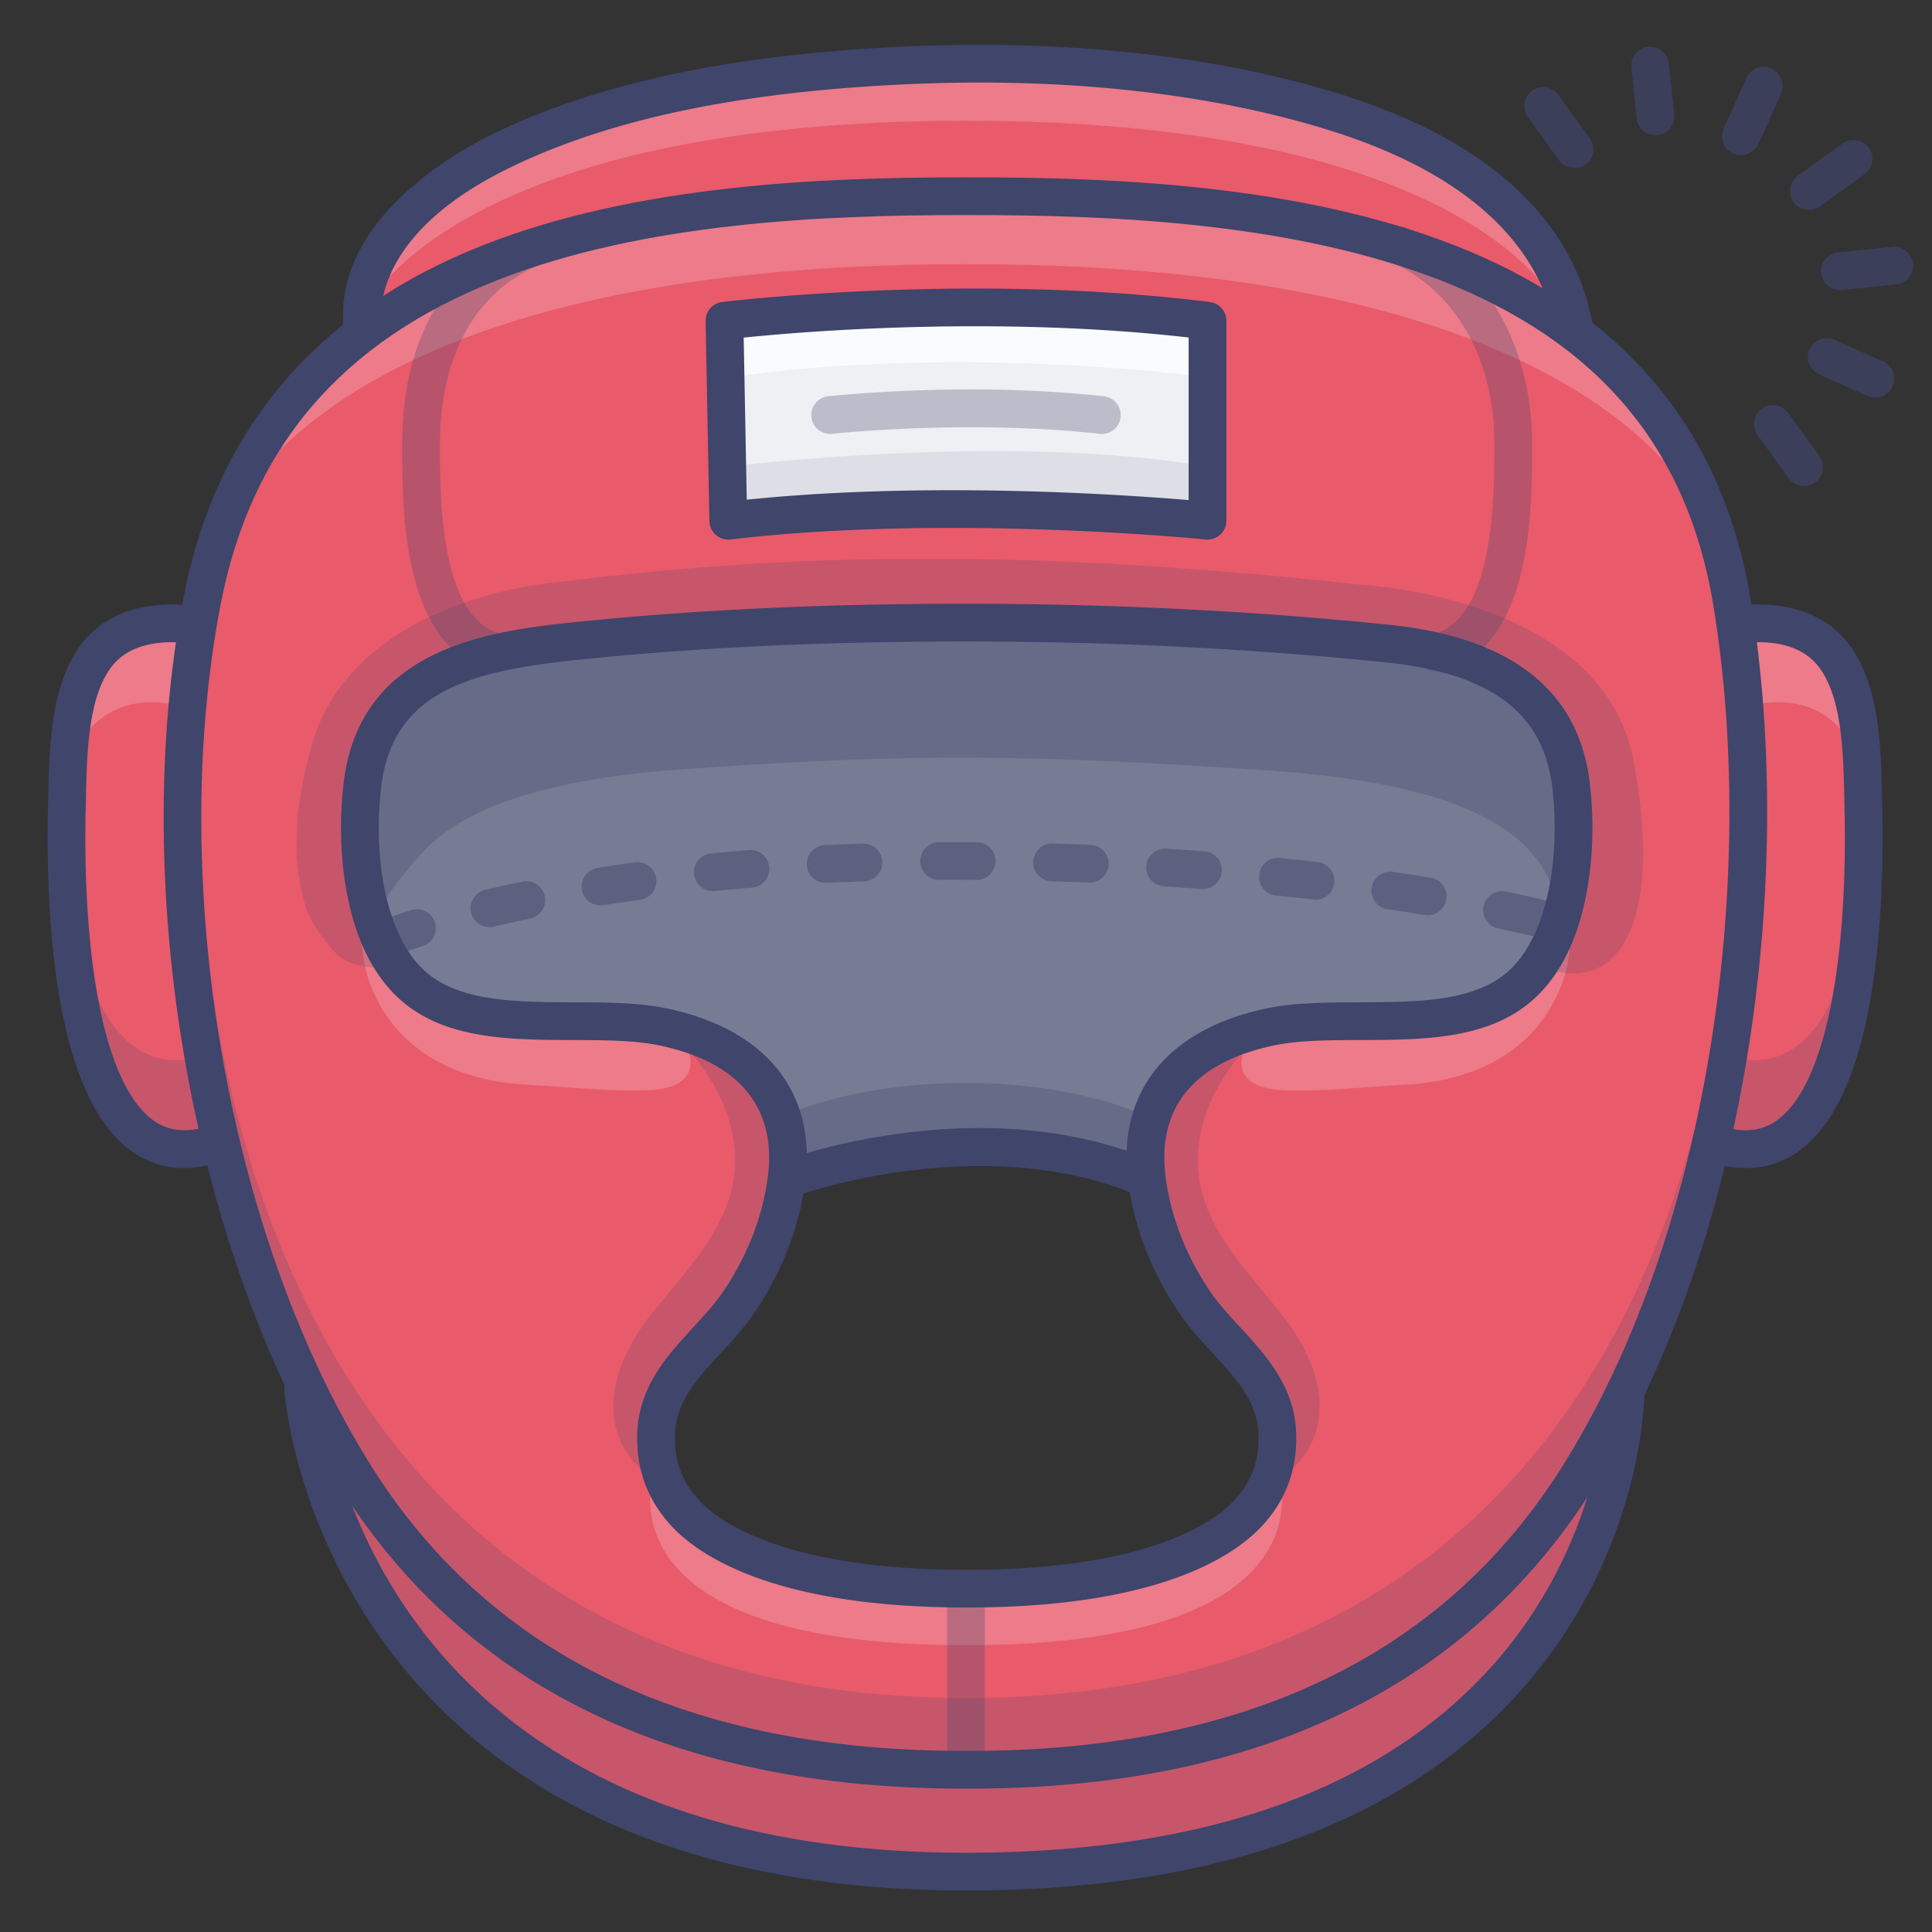 <svg xmlns="http://www.w3.org/2000/svg" xmlns:xlink="http://www.w3.org/1999/xlink" viewBox="0 0 512 512"><rect x="0" y="0" width="512" height="512" fill="#333333" stroke="none"/><g><g><g><path fill="#E95A6B" d="M430.814 368.5S431 496 256 496C89 496 80.333 368 80.333 368s30.692 101 176.679 101 173.802-100.5 173.802-100.5z"/></g></g><g opacity=".2"><g><path fill="#3F456B" d="M430.814 368.5S431 496 256 496C89 496 80.333 368 80.333 368s30.692 101 176.679 101 173.802-100.5 173.802-100.5z"/></g></g><g><g><path fill="#E95A6B" d="M417 86c-5.877-30.557-35.224-47.425-62.613-56.062-36.049-11.369-76.392-14.302-113.896-12.628-35.697 1.594-75.267 6.863-107.712 22.703C115.991 48.209 94.246 64.61 96 86"/></g></g><g><g><path fill="#767C93" d="M256 80c-99.411 0-180 81.036-180 181 0 41.079 13.618 78.955 36.55 109.331C157.873 344.156 198.607 305 253 305c54.82.818 109.633 21.729 152.95 56.143C424.931 332.463 436 298.033 436 261c0-99.964-80.589-181-180-181z"/></g></g><g><g><g><path fill="#E95A6B" d="M458.95 159.37c13.94 74.22-1.34 170.13-41.28 232.85-37.12 58.27-97.91 76.93-161.22 76.78h-.42c-63.31.15-124.1-18.51-161.21-76.78-39.95-62.72-55.23-158.63-41.29-232.85C72.64 57.61 171.98 53 255.17 53h2.15c83.18 0 182.52 4.61 201.63 106.37zm-55.73 101.6c13.12-11.96 15.15-36.45 13.09-53.16-3.25-26.37-25.08-34.85-48.74-37.27C330.51 166.75 293.28 165 256 165c-33.39 0-66.84 1.25-100.08 4.54-25.92 2.58-55.92 6.31-59.85 38.27-2.06 16.71-.03 41.2 13.09 53.16 16.12 14.7 46.54 6.89 66.85 11.23 20.67 4.43 35.15 17.14 32.51 39.67-1.4 11.88-5.98 23.24-12.66 33.12-7.76 11.48-21.39 19.57-21.97 34.85C172.46 417.06 230.69 421 256 421h.38c25.31 0 83.54-3.94 82.11-41.16-.58-15.28-14.21-23.37-21.97-34.85-6.68-9.88-11.26-21.24-12.66-33.12-2.65-22.53 11.84-35.24 32.51-39.67 20.31-4.34 50.72 3.47 66.85-11.23z"/></g></g></g><g opacity=".2"><g><path fill="#3F456B" d="M53 225.676S51 450 256 450s203-218.971 203-218.971S472 469 256 469 53 225.676 53 225.676z"/></g></g><g opacity=".2"><g><path fill="#3F456B" d="M176.001 272c2.175.299 5.833 5.492 7.107 6.984 4.779 5.599 8.62 12.144 10.479 19.304 5.555 21.403-8.954 34.916-21.062 50.098C161.65 362.022 156.8 380.269 173 392c0 0-2.096-23.455 17.452-40.227C210 335 227 279 176.001 272z"/></g></g><g opacity=".2"><g><path fill="#3F456B" d="M336.233 272c-2.175.299-5.833 5.492-7.107 6.984-4.779 5.599-8.62 12.144-10.479 19.304-5.555 21.403 8.954 34.916 21.062 50.098 10.874 13.635 15.725 31.882-.475 43.614 0 0 2.096-23.455-17.452-40.227C302.234 335 285.234 279 336.233 272z"/></g></g><g opacity=".2"><g><path fill="#FFF" d="M56.081 148.076S70 70 256 70s200.399 78.076 200.399 78.076S446 42 256 53c0 0-165.838-21.847-199.919 95.076z"/></g></g><g opacity=".2"><g><path fill="#FFF" d="M95 238c1.091 8.012.136 15.238 3.241 23.179 6.983 17.857 23.549 25.395 41.502 26.293 10.699.535 21.801 1.916 32.495 1.423 6.848-.316 13.064-3.111 9.925-11.061-4.252-10.766-47.302-5.921-47.302-5.921S99.252 269.221 95 238z"/></g></g><g opacity=".2"><g><path fill="#FFF" d="M417 238c-1.091 8.012-.136 15.238-3.241 23.179-6.983 17.857-23.549 25.395-41.502 26.293-10.699.535-21.801 1.916-32.495 1.423-6.848-.316-13.064-3.111-9.925-11.061 4.252-10.766 47.302-5.921 47.302-5.921S412.748 269.221 417 238z"/></g></g><g opacity=".2"><g><path fill="#FFF" d="M173 392s-14 44 83 44 83-44 83-44-7 29-83 29-83-29-83-29z"/></g></g><g opacity=".3"><g><path fill="#3F456B" d="M99.636 245.998c-1.719-4.658 10.118-17.709 12.676-20.448 14.554-15.59 46.224-20.033 66.688-21.533 54.893-4.024 87.07-4.288 142-.792 26.376 1.679 93.46 3.398 91.744 42.774 0 0 28.256-68-44.744-75s-132.333-11-235.667 2c0 .001-57.059 7.001-32.697 72.999z"/></g></g><g opacity=".3"><g><path fill="#3F456B" d="M207 296s18-9 49-9 48 9 48 9l-4.12 14.767S250.212 295 213.106 312L207 296z"/></g></g><g opacity=".3"><g><path fill="#3F456B" d="M132.004 178.001c-.373 0-.75-.042-1.129-.129-24.437-5.64-24.333-42.849-24.283-60.729.075-26.712 11.201-46.49 31.329-55.69a5.001 5.001 0 014.157 9.096c-22.09 10.097-25.449 33.544-25.486 46.622-.04 14.098-.131 47.112 16.532 50.958a5 5 0 01-1.12 9.872z"/></g></g><g opacity=".3"><g><path fill="#3F456B" d="M380.584 178.001a5 5 0 01-1.12-9.873c16.663-3.846 16.571-36.86 16.532-50.958-.062-22.099-10.183-39.902-27.074-47.622a5 5 0 014.157-9.096c20.232 9.248 32.845 30.971 32.917 56.69.05 17.881.154 55.09-24.283 60.729-.379.088-.757.13-1.129.13z"/></g></g><g opacity=".2"><g><path fill="#3F456B" d="M368 172c-40.412-5.557-148-15-224-2.5 0 0-16 3.5-34 13.833-24 16.333-7.774 72.16-7.774 72.16.414 1.409-9.226 1.507-13.274-2.933-3.416-3.747-6.512-7.746-8-12.485-4.315-13.75-2.095-30.156 2.008-43.671C91.439 168.475 123.188 156.438 150 154c49-6 112-10 211 1 0 0 64 3 72 47s-4.855 61.711-23.928 54.355c0 0 38.928-73.355-41.072-84.355z"/></g></g><g opacity=".3"><g><path fill="#3F456B" d="M256 474a5 5 0 01-5-5v-48a5 5 0 1110 0v48a5 5 0 01-5 5z"/></g></g><g opacity=".5"><g><path fill="#3F456B" d="M101.006 254.324a5.003 5.003 0 01-4.602-3.036 4.998 4.998 0 012.626-6.559c.137-.059 3.422-1.458 9.881-3.513a5 5 0 113.031 9.529c-5.934 1.888-8.949 3.164-8.979 3.177a4.966 4.966 0 01-1.957.402zm306.773-5.987a4.96 4.96 0 01-1.176-.141 312.238 312.238 0 00-9.608-2.142 5 5 0 012.031-9.791c3.559.738 6.896 1.482 9.921 2.212a5.001 5.001 0 01-1.168 9.862zm-278.07-2.638a5.002 5.002 0 01-1.15-9.867c3.205-.76 6.535-1.5 9.898-2.199a5 5 0 012.035 9.791 353.618 353.618 0 00-9.626 2.139 4.987 4.987 0 01-1.157.136zm248.634-3.161c-.268 0-.54-.021-.813-.066a586.422 586.422 0 00-9.799-1.517 5 5 0 01-4.225-5.67c.399-2.731 2.941-4.629 5.67-4.225 3.354.489 6.708 1.009 9.969 1.542a5 5 0 01-.802 9.936zm-219.2-2.595a5.001 5.001 0 01-.776-9.94 480.064 480.064 0 019.998-1.476 5.001 5.001 0 011.354 9.908c-3.259.445-6.551.932-9.787 1.444a4.815 4.815 0 01-.789.064zm189.481-1.519c-.191 0-.385-.011-.579-.033a709.772 709.772 0 00-9.874-1.067 5 5 0 01-4.472-5.478 4.998 4.998 0 015.478-4.472c3.371.341 6.74.705 10.013 1.083a5 5 0 01-.566 9.967zm-159.727-2.274a5 5 0 01-.485-9.976c3.298-.325 6.678-.629 10.046-.901 2.754-.241 5.164 1.828 5.387 4.579a5 5 0 01-4.58 5.388c-3.311.269-6.632.566-9.872.886a4.858 4.858 0 01-.496.024zm129.858-.554c-.126 0-.253-.005-.38-.014a808.077 808.077 0 00-9.916-.685 5 5 0 01-4.677-5.304c.173-2.756 2.544-4.871 5.304-4.677 3.425.215 6.772.447 10.039.692a5 5 0 01-.37 9.988zm-99.94-1.627a5 5 0 01-.238-9.994c3.314-.161 6.701-.299 10.066-.411a4.995 4.995 0 015.164 4.83 5 5 0 01-4.831 5.164c-3.315.11-6.651.247-9.915.405a5.048 5.048 0 01-.246.006zm69.986-.083c-.066 0-.133-.001-.2-.004a915.677 915.677 0 00-9.941-.337 5 5 0 01-4.855-5.141 4.982 4.982 0 015.141-4.855c3.41.098 6.76.211 10.049.341a5 5 0 01-.194 9.996zm-29.996-.689h-.035a822.928 822.928 0 00-9.941-.014h-.026a5.001 5.001 0 01-.025-10c3.341-.016 6.742-.009 10.06.014a5 5 0 01-.033 10z"/></g></g><g opacity=".2"><g><path fill="#FFF" d="M98 80s25-48 158-48 156 48 156 48-2-63.102-156.5-63.102S98 80 98 80z"/></g></g><g><g><path fill="#EFF0F4" d="M192 85s64-8 128 0v53s-68-7-127 0l-1-53z"/></g></g><g opacity=".1"><g><path fill="#3F456B" d="M192.73 123.684s74.27-9.316 127.27 0V138s-86-6-127 0l-.27-14.316z"/></g></g><g opacity=".7"><g><path fill="#FFF" d="M192.73 85.684s74.27-9.316 127.27 0V100s-64-9-127 0l-.27-14.316z"/></g></g><g><g><path fill="#E95A6B" d="M461.137 165.481c7.988-.933 17.819.179 23.903 7.096 8.689 9.879 8.461 28.367 8.786 41.824.7 29.003-1.658 102.32-40.211 88.397"/></g></g><g opacity=".2"><g><path fill="#3F456B" d="M460.176 280.228s25.631 9.674 31.666-40.687c0 0 3.63 67.109-33.975 64.818.001 0-2.783-5.411 2.309-24.131z"/></g></g><g opacity=".2"><g><path fill="#FFF" d="M464.149 165.238s29.253-1.541 28.474 36.381c0 0-5.771-20.29-29.358-14.453l.884-21.928z"/></g></g><g><g><path fill="#E95A6B" d="M50.395 165.481c-7.988-.933-17.819.179-23.903 7.096-8.689 9.879-8.461 28.367-8.786 41.824-.7 29.003 1.658 102.32 40.211 88.397"/></g></g><g opacity=".2"><g><path fill="#3F456B" d="M51.356 280.228s-25.631 9.674-31.666-40.687c0 0-3.63 67.109 33.975 64.818-.001 0 2.783-5.411-2.309-24.131z"/></g></g><g opacity=".2"><g><path fill="#FFF" d="M47.384 165.238s-29.253-1.541-28.474 36.381c0 0 5.771-20.29 29.358-14.453l-.884-21.928z"/></g></g><g opacity=".7"><g><g><g><g><path fill="#3F456B" d="M461.367 41.111a5 5 0 01-4.561-7.045l5.992-13.381a5 5 0 119.127 4.087l-5.992 13.381a4.998 4.998 0 01-4.566 2.958z"/></g></g></g><g><g><g><path fill="#3F456B" d="M478.088 128.792a4.99 4.99 0 01-4.055-2.07l-8.212-11.355a5 5 0 118.102-5.859l8.212 11.355a5 5 0 01-4.047 7.929z"/></g></g></g><g><g><g><path fill="#3F456B" d="M496.96 105.353c-.681 0-1.372-.14-2.034-.435l-12.855-5.735a5 5 0 014.074-9.133L499 95.785a5 5 0 01-2.04 9.568z"/></g></g></g><g><g><g><path fill="#3F456B" d="M487.597 76.875a5 5 0 01-.506-9.973l14.397-1.48c2.744-.283 5.202 1.715 5.485 4.462s-1.715 5.203-4.462 5.485l-14.397 1.48a5.311 5.311 0 01-.517.026z"/></g></g></g><g><g><g><path fill="#3F456B" d="M479.396 55.643a5 5 0 01-2.934-9.051l11.818-8.547a5 5 0 015.86 8.103l-11.818 8.547a4.982 4.982 0 01-2.926.948z"/></g></g></g></g><g><g><g><g><path fill="#3F456B" d="M462.042 39.846a5.001 5.001 0 01-4.564-7.037l5.386-12.085a5.001 5.001 0 019.134 4.071l-5.386 12.085a5.002 5.002 0 01-4.57 2.966z"/></g></g></g><g><g><g><path fill="#3F456B" d="M438.689 35.818a5 5 0 01-4.968-4.488l-1.38-13.423a4.999 4.999 0 014.462-5.485c2.751-.271 5.203 1.715 5.485 4.462l1.38 13.423a4.999 4.999 0 01-4.979 5.511z"/></g></g></g><g><g><g><path fill="#3F456B" d="M417.233 44.541a4.99 4.99 0 01-4.055-2.07l-8.212-11.355a5 5 0 118.102-5.859l8.212 11.355a5 5 0 01-4.047 7.929z"/></g></g></g></g></g></g><g><g><g><path fill="#3F456B" d="M257.19 474.001c-.316.001-.633.006-.949-.005-.31.01-.637.005-.949.005-75.86.003-131.259-26.607-164.693-79.099-39.511-62.033-56.773-159.276-41.977-236.478 8.564-44.688 35.356-76.158 79.631-93.533C168.66 49.033 217.303 47 255.166 47h2.15c38.125 0 87.111 2.033 127.844 17.887 44.838 17.45 71.324 48.963 78.723 93.663 6.238 37.692 5.869 81.193-1.04 122.489-7.356 43.969-21.52 83.342-40.96 113.863-33.432 52.489-88.841 79.099-164.693 79.099zM256.032 464c.07 0 .14.001.208.004.073-.004.142-.012.22-.004l.724.001c72.219 0 124.787-25.052 156.264-74.472 18.726-29.398 32.396-67.484 39.532-110.141 6.731-40.237 7.1-82.572 1.036-119.206-6.876-41.548-30.586-69.671-72.483-85.978C342.351 58.956 294.567 57 257.316 57h-2.15c-36.982 0-84.413 1.955-123.26 17.2-41.446 16.266-65.477 44.432-73.463 86.107-14.355 74.903 2.336 169.163 40.59 229.222 31.581 49.584 84.396 74.651 156.988 74.471h.011z"/></g></g><g><g><path fill="#3F456B" d="M256.379 426c-.063 0-.127-.001-.19-.004A3.944 3.944 0 01256 426c-49.835 0-70.018-13.239-77.613-21.132-6.678-6.938-9.874-15.423-9.498-25.217.473-12.327 8.104-20.606 14.836-27.91 2.967-3.219 5.769-6.259 7.995-9.554 6.494-9.614 10.585-20.3 11.831-30.901 1.468-12.494-2.301-28.567-28.59-34.193-6.618-1.417-14.59-1.443-23.029-1.471-16.838-.055-34.249-.112-46.138-10.953-6.79-6.19-11.426-15.457-13.778-27.541-1.814-9.317-2.137-19.945-.908-29.927 4.516-36.7 40.502-40.271 64.315-42.633C186.396 161.494 219.296 160 256 160c38.283 0 75.991 1.872 112.074 5.565 32.307 3.306 50.205 17.314 53.197 41.636 1.229 9.981.906 20.609-.908 29.927-2.353 12.084-6.988 21.351-13.778 27.541-11.889 10.841-29.3 10.898-46.138 10.953-8.44.027-16.412.054-23.03 1.471-26.289 5.626-30.058 21.699-28.589 34.192 1.246 10.603 5.337 21.289 11.831 30.902 2.226 3.295 5.028 6.335 7.995 9.553 6.732 7.305 14.363 15.583 14.836 27.911.376 9.794-2.819 18.278-9.497 25.217-7.596 7.893-27.778 21.132-77.614 21.132zM256 170c-36.371 0-68.948 1.479-99.591 4.52-29.371 2.914-52.099 7.261-55.377 33.902-2.113 17.174.623 38.941 11.499 48.858 9.04 8.242 24.491 8.293 39.434 8.342 8.581.028 17.453.058 25.089 1.691 25.871 5.537 39.148 21.989 36.429 45.139-1.431 12.183-6.091 24.4-13.476 35.333-2.648 3.92-5.841 7.384-8.928 10.733-6.367 6.907-11.865 12.872-12.197 21.516-.271 7.071 1.924 12.927 6.71 17.9C190.819 403.366 208.145 416 256 416c.063 0 .127.001.189.004.063-.003.126-.004.19-.004 47.855 0 65.18-12.634 70.408-18.065 4.787-4.974 6.981-10.829 6.71-17.9-.332-8.644-5.83-14.608-12.197-21.516-3.087-3.35-6.28-6.813-8.928-10.733-7.385-10.932-12.045-23.149-13.477-35.333-2.72-23.149 10.557-39.602 36.428-45.139 7.636-1.634 16.509-1.663 25.09-1.691 14.942-.049 30.394-.1 39.434-8.342 10.875-9.916 13.611-31.684 11.499-48.858-2.412-19.606-16.486-30.063-44.29-32.909C331.31 171.854 293.945 170 256 170z"/></g></g><g><g><path fill="#3F456B" d="M210 317.001a4.999 4.999 0 01-1.694-9.705c2.116-.762 52.339-18.445 96.624.092a5 5 0 01-3.861 9.225c-40.736-17.053-88.894-.082-89.376.092a4.996 4.996 0 01-1.693.296z"/></g></g><g><g><path fill="#3F456B" d="M416.995 91.001a5.002 5.002 0 01-4.905-4.057c-3.135-16.302-15.952-38.597-59.207-52.238-31.633-9.978-70.422-14.268-112.169-12.401-44.637 1.993-79.225 9.255-105.741 22.201-33.331 16.272-34.443 35.562-33.99 41.086a5 5 0 01-4.575 5.392c-2.76.236-5.166-1.823-5.392-4.575-2.31-28.167 29.703-46.072 39.569-50.889 27.772-13.56 63.65-21.149 109.682-23.205 42.908-1.913 82.886 2.53 115.623 12.854 47.954 15.124 62.37 40.914 66.019 59.887a5 5 0 01-4.914 5.945z"/></g></g><g><g><path fill="#3F456B" d="M193 143a5.003 5.003 0 01-4.999-4.905l-1-53a5 5 0 014.379-5.056c.646-.081 65.359-7.985 129.24 0A5 5 0 01325 85v53a5.002 5.002 0 01-5.511 4.974c-.674-.069-68.151-6.858-125.899-.009a5.089 5.089 0 01-.59.035zm58.968-13.087c28.325 0 52.564 1.735 63.032 2.615V89.439c-51.623-5.865-102.794-1.52-117.915.031l.81 42.956c18.079-1.87 36.832-2.513 54.073-2.513z"/></g></g><g><g><path fill="#3F456B" d="M462.759 309.555c-3.429 0-7.048-.685-10.843-2.055a5 5 0 013.397-9.406c6.247 2.258 11.359 1.859 15.626-1.215 7.111-5.121 12.424-17.789 15.364-36.635 2.734-17.526 2.755-36.17 2.525-45.724l-.062-2.802c-.26-12.475-.583-27.999-7.48-35.841-5.355-6.088-14.558-6.012-19.568-5.432-2.749.331-5.226-1.644-5.546-4.386a5 5 0 014.386-5.546c6.956-.812 19.871-.753 28.237 8.76 9.31 10.584 9.675 28.134 9.969 42.235l.061 2.771c.239 9.888.212 29.208-2.642 47.505-3.409 21.855-9.937 36.393-19.4 43.209-4.219 3.039-8.91 4.561-14.024 4.562z"/></g></g><g><g><path fill="#3F456B" d="M48.773 309.555c-5.114 0-9.805-1.522-14.024-4.561-9.463-6.816-15.991-21.354-19.4-43.209-2.854-18.297-2.88-37.617-2.642-47.505l.061-2.771c.294-14.102.66-31.651 9.969-42.235 8.368-9.515 21.282-9.573 28.237-8.76a4.998 4.998 0 014.386 5.546c-.32 2.743-2.801 4.718-5.546 4.386-5.01-.581-14.213-.656-19.568 5.432-6.897 7.842-7.22 23.366-7.48 35.841l-.062 2.803c-.23 9.553-.209 28.196 2.525 45.723 2.94 18.846 8.252 31.514 15.364 36.635 4.268 3.075 9.379 3.474 15.626 1.215a5 5 0 013.397 9.406c-3.794 1.369-7.413 2.053-10.843 2.054z"/></g></g><g><g><path fill="#3F456B" d="M256 501c-38.867 0-72.55-6.903-100.115-20.517-22.237-10.983-40.54-26.312-54.4-45.562-23.605-32.782-26.047-65.22-26.14-66.584a5 5 0 014.651-5.326 4.997 4.997 0 015.326 4.644c.021.31 2.44 31.33 24.563 61.818 12.924 17.811 29.993 32.006 50.73 42.192C186.734 484.495 218.827 491 256 491c59.896 0 105.282-15.038 134.897-44.697 34.579-34.629 34.917-77.368 34.916-77.795a5 5 0 014.993-5.008h.007a5 5 0 015 4.992c.003 1.916-.362 47.344-37.839 84.876C366.414 484.975 318.647 501 256 501z"/></g></g><g opacity=".3"><g><path fill="#3F456B" d="M292.006 115c-.185 0-.371-.01-.559-.03-35.042-3.893-70.541-.039-70.896 0a5 5 0 11-1.104-9.939c1.493-.165 36.968-4.015 73.104 0a5 5 0 01-.545 9.969z"/></g></g></g></svg>